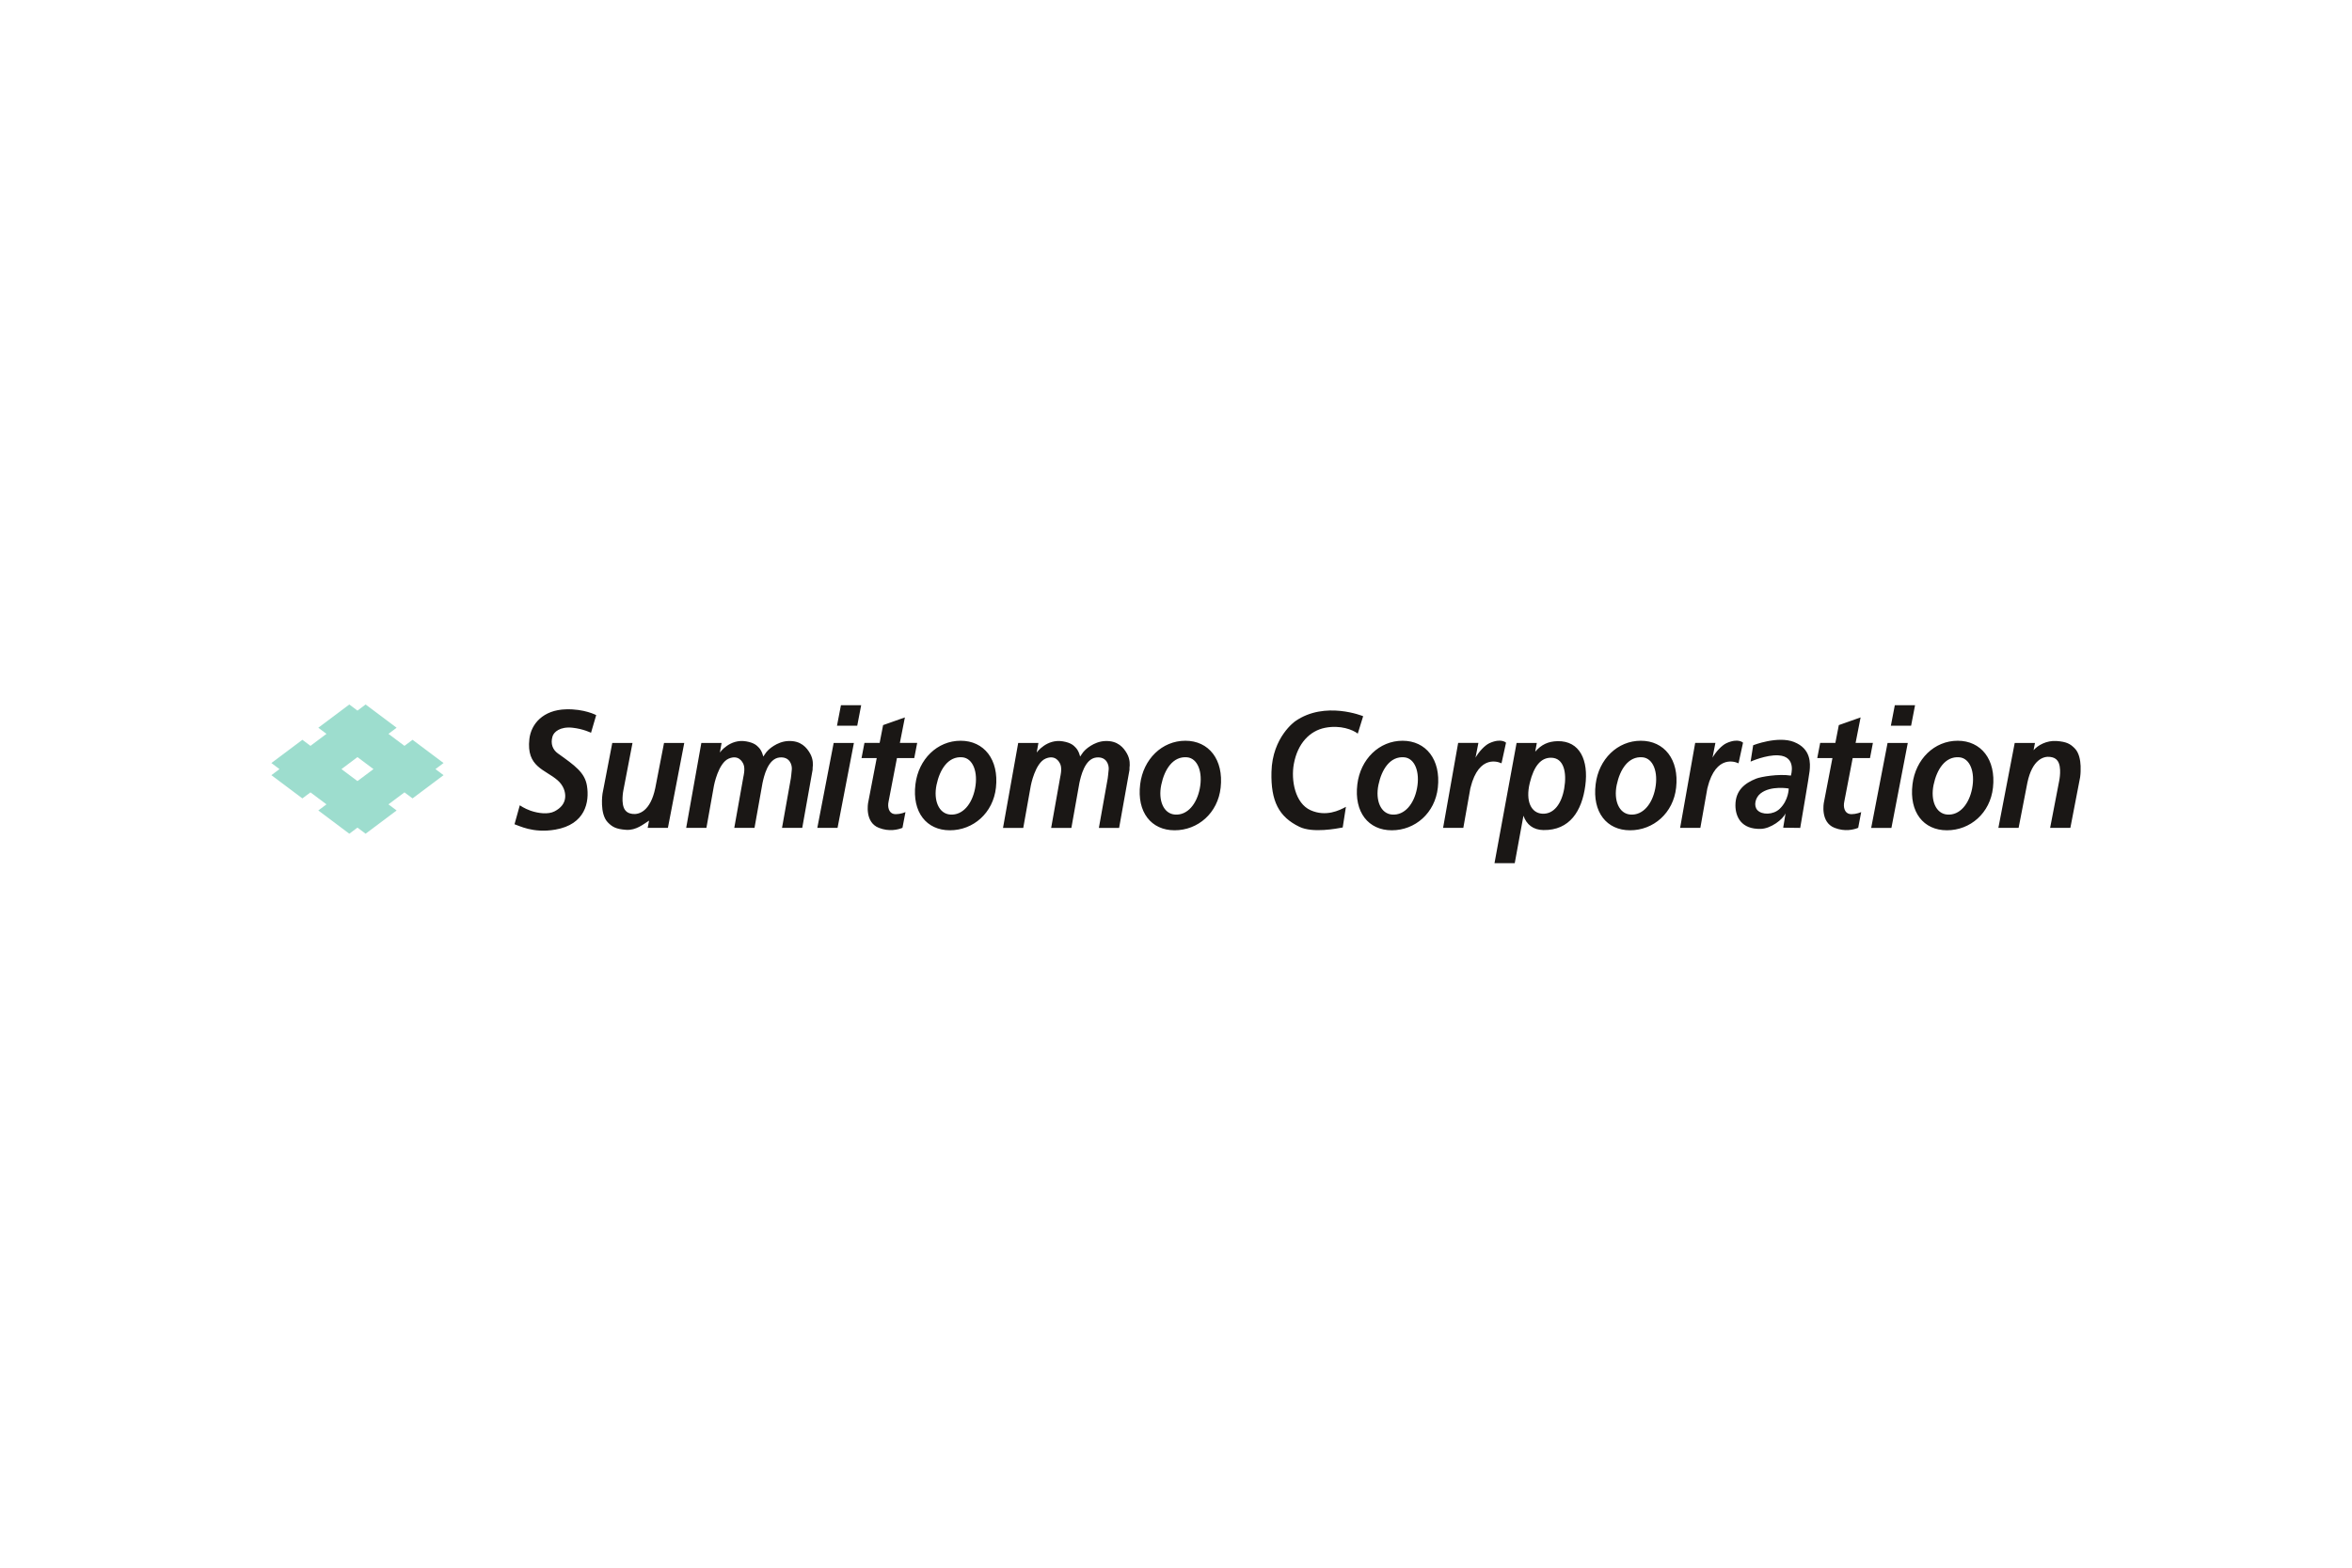 <svg xmlns="http://www.w3.org/2000/svg" height="800" width="1200" viewBox="-190.988 -27.927 1655.225 167.56"><defs><clipPath clipPathUnits="userSpaceOnUse" id="a"><path d="M0 0h10186v893.66H0z"/></clipPath></defs><g clip-path="url(#a)" transform="matrix(.125 0 0 -.125 0 111.707)"><path d="M969.23 564.043L794.734 694.848l-45.531-34.129-90.098 67.64 45.95 34.457L530.508 893.66l-45.895-34.496-45.89 34.496-174.547-130.844 45.945-34.457-90.098-67.64-45.535 34.129L0 564.043l45.531-34.254L0 495.703l174.488-130.891 45.535 34.043 90.043-67.515-45.89-34.414 174.547-130.918 45.89 34.414 45.895-34.414 174.547 130.918-45.95 34.414 90.098 67.515 45.531-34.043L969.23 495.703l-45.484 34.086m-439.133-67.477l-90.097 67.477 90.097 67.684 90.094-67.684-90.094-67.477" fill="#9dddce"/><path d="M1828.71 833.867l-29.12-99.429s-43.63 21.808-104.16 28.378c-71.3 7.637-105.44-24.679-112.68-48.914-12.53-41.722 1.56-75.316 30.24-95.812 97.02-69.035 151.55-107.891 163.61-181.774 15.09-91.875-9.09-218.125-178.09-247.234-126.08-21.77-205.44 22.996-229.73 30.227l29.73 106.66s26.38-18.403 60.62-30.356c42.92-14.82 98.67-22.383 135.07-3.687 36.19 18.719 58.22 45.625 60.01 81.187 1.56 28.75-9.85 64.68-42.4 93.348-70.28 61.766-177.57 74.539-159.4 232.738 9.9 85.836 78.18 163.66 205.39 167.235 104.01 3.281 170.91-32.696 170.91-32.696m289.74-635.008h113.91l92.1 478.29h-113.91l-49.44-254.708c-27.26-129.902-91.33-150.156-128.81-144.812-16.99 2.473-30.75 7.52-41.12 21.809-25.46 35.117-9.29 111.992-9.29 111.992l51.18 265.719h-113.91l-54.99-285.672s-17.29-112.61 29.42-161.075c25.62-26.574 47.13-38.32 103.04-42.468 56.98-4.106 98.15 32.207 129.72 51.914m7802.61 437.386h-114.01l-92.04-478.328h113.93l49.41 254.625c27.23 130.106 91.29 150.27 128.85 144.934 17-2.469 30.8-7.559 41.1-21.809 25.5-35.117 9.3-112.078 9.3-112.078l-51.2-265.672h113.9l55.1 285.633s17.2 112.695-29.5 161.156c-25.6 26.528-47.2 38.235-103 42.422-57.04 4.106-107.18-25.011-129.76-51.832m-6873.71-98.359c2.05 13.676 4.62 46.367-14.53 80.047-18.02 31.664-50.87 73.636-123.62 69.937-64.48-2.875-111.76-50.843-111.76-50.843-13.65-11.786-26.44-36.387-28.23-36.387 0 0-6.32 31.789-25.46 50.883-9.97 10.066-23.62 26.371-70.9 34.543-91.89 15.894-147.85-62.754-147.85-62.754l9.65 53.882h-113.97l-85.37-478.375h113.91l42.47 237.915s23.96 127.519 83.62 152.449c53.03 22.015 75.72-15.032 83.01-33.102 10.17-25.094-.53-67.515-.53-67.515l-51.7-289.747h113.92l45.02 252.618c7.85 35.937 29.62 136.472 95.07 143.824 58.32 6.449 71.82-41.852 70.03-66.449-1.03-17.004-5.55-51.211-5.55-51.211l-49.74-278.782h113.91l58.37 327.161m1784.11 11.906c2.05 13.676 4.64 46.367-14.58 80.047-18.03 31.664-50.89 73.636-123.62 69.937-64.36-2.875-111.71-50.843-111.71-50.843-13.63-11.786-26.49-36.387-28.21-36.387 0 0-6.37 31.789-25.5 50.883-9.98 10.066-23.62 26.371-70.93 34.543-91.84 15.894-147.89-62.754-147.89-62.754l9.65 53.882h-113.84l-85.51-478.375h114.01l42.47 237.915s23.93 127.519 83.57 152.449c53.06 22.015 75.81-15.032 83.08-33.102 10.14-25.094-.41-67.515-.41-67.515l-51.62-289.747h113.84l45.05 252.618c7.84 35.937 29.61 136.472 95.08 143.824 58.23 6.449 71.79-41.852 70.02-66.449-1.23-17.004-5.55-51.211-5.55-51.211L4658.8 198.73h113.92l58.49 327.161M3279.58 677.105h-113.93l-92.09-478.328h113.92m19.09 690.696h113.92l-22.18-115.407h-113.96m368.59-574.925c-24.64-10.223-75-22.957-132.96 0-81.78 31.828-60.21 141.726-60.21 141.726l48.3 251.223h-85.47l16.36 85.426h85.53L3444 777.641l122.65 43.285-28.24-143.41h97.49l-16.48-85.426h-97.44l-46.97-243.953c-7.74-34.414 3.09-65.371 28.54-70.762 16.07-3.691 45.48 1.238 66.38 10.309m5643.03 389.421h-113.85l-92.2-478.328h113.93m19.1 690.696h113.97l-22.27-115.407h-113.93m-183.94-574.925c-24.69-10.223-74.99-22.957-133.07 0-81.76 31.828-60.2 141.726-60.2 141.726l48.3 251.223h-85.43l16.39 85.426h85.5l19.48 100.125 122.58 43.285-28.13-143.41h97.46l-16.39-85.426h-97.46l-47.02-243.953c-7.8-34.414 2.87-65.371 28.62-70.762 16.02-3.691 45.42 1.238 66.25 10.309m-2919.03-86.571c-32.73-6.035-168.43-32.734-243.62 3.699-115.62 55.942-161.61 144.231-157.46 309.043 4.6 197.586 134.46 286.086 134.46 286.086 167.23 116.309 381.74 27.801 381.74 27.801l-30.31-98.07c-27.89 21.769-97.71 49.777-184.2 32.734-86.08-17.047-154.42-87.433-175.77-203.578-16.93-92.164 7.3-221.902 94.5-260.676 86.4-38.308 162.42-.816 198.77 19.309m700.31 103.047c2.05 7.097 8.3 31.047 11.13 39.051 55.4 160.953 164.48 102.8 164.48 102.8l25.46 116.309s-26.4 27.27-92.73-2.469c-26.49-11.949-60-48.172-79.05-81.765l16.22 82.836h-113.97l-84.81-478.297h113.92m1373.69 221.535c2.06 7.097 8.3 31.047 11.13 39.051 55.44 160.953 164.52 102.8 164.52 102.8l25.38 116.309s-26.41 27.27-92.61-2.469c-26.57-11.949-60.09-48.172-79.18-81.765l16.22 82.836H8016l-84.81-478.297h113.89M3880.52 689.551c-131.55 0-237.12-103.703-254.48-244.817-19.45-157.539 62.28-259.39 193.86-259.39 131.51 0 243.63 96.968 259.36 240.094 17.49 158.484-67.28 264.113-198.74 264.113m81.15-269.043c-16.88-86.906-69.03-151.516-139.38-146.699-65.35 4.597-95.57 80.695-77.5 167.351 18.02 86.535 65.46 162.352 145.38 155.164 59.34-5.426 89.69-82.551 71.5-175.816m1184.09 269.043c-131.59 0-237.14-103.703-254.47-244.817-19.46-157.539 62.26-259.39 193.85-259.39 131.54 0 243.58 96.968 259.23 240.094 17.57 158.484-67.15 264.113-198.61 264.113m81.14-269.043c-16.95-86.906-69.07-151.516-139.42-146.699-65.34 4.597-95.6 80.695-77.5 167.351 18.03 86.535 65.42 162.352 145.43 155.164 59.31-5.426 89.65-82.551 71.49-175.816m1141.53 269.043c-131.47 0-237.09-103.703-254.47-244.817-19.34-157.539 62.39-259.39 193.89-259.39 131.54 0 243.54 96.968 259.31 240.094 17.58 158.484-67.19 264.113-198.73 264.113m81.23-269.043c-16.88-86.906-69.03-151.516-139.43-146.699-65.34 4.597-95.52 80.695-77.46 167.351 17.99 86.535 65.38 162.352 145.43 155.164 59.22-5.426 89.61-82.551 71.46-175.816m791.48 266.699c-52.44-1.23-91.08-19.055-125.75-59.098l8.99 48.911h-113.92L6886.1 0h114.01l49 267.312c17.25-49.531 54.94-79.832 112.11-80.703 148.97-2.461 217.18 107.981 236.15 250.157 19.06 142.265-30.22 252.785-156.23 250.441m37.5-266.699c-14.74-85.301-58.28-145.633-123.62-141.77-61.77 3.696-95.68 69.035-70.23 173.309 23.5 96.551 63.46 142.758 120.58 141.808 70.85-.82 89.08-82.425 73.27-173.347m431.43 269.043c-131.54 0-237.17-103.703-254.42-244.817-19.43-157.539 62.3-259.39 193.84-259.39 131.59 0 243.63 96.968 259.28 240.094 17.62 158.484-67.15 264.113-198.65 264.113m81.11-269.043c-16.85-86.906-69-151.516-139.31-146.699-65.43 4.597-95.65 80.695-77.58 167.351 18.07 86.535 65.5 162.352 145.43 155.164 59.3-5.426 89.57-82.551 71.46-175.816m781.75 261.937c-92.16 36.266-230.4-18.195-230.4-18.195l-14.54-92.199s87.19 39.219 156.39 35.234c105.51-6.074 70.39-113.965 70.39-113.965-70.39 10.801-169.57-6.777-195.2-17.004-62.42-24.886-117-64.683-117-150.308 0-63.617 32.23-136.352 143.66-132.699 55.68 1.64 123.65 52.777 138.15 87.265 1.23 2.473-12.94-80.652-12.94-80.652l95.9-1.231c11.21 68.379 48.46 282.024 52.82 319.926 4.59 42.469 8.99 125.633-87.27 163.703m-81.24-376.273c-36.35-34.621-100-34.621-125.38-7.309-22.1 23.614-12.85 69.817 17.58 93.965 58.06 46.074 158.73 27.844 158.73 27.844s0-65.996-50.93-114.5m1002.26 383.504c-131.6 0-237.18-103.703-254.43-244.817-19.47-157.539 62.22-259.39 193.85-259.39 131.66 0 243.66 96.968 259.27 240.094 17.57 158.484-67.15 264.113-198.69 264.113m81.26-269.043c-16.95-86.906-69.07-151.516-139.34-146.699-65.42 4.597-95.73 80.695-77.62 167.351 18.03 86.535 65.46 162.352 145.42 155.164 59.44-5.426 89.66-82.551 71.54-175.824" fill="#1a1715"/></g></svg>